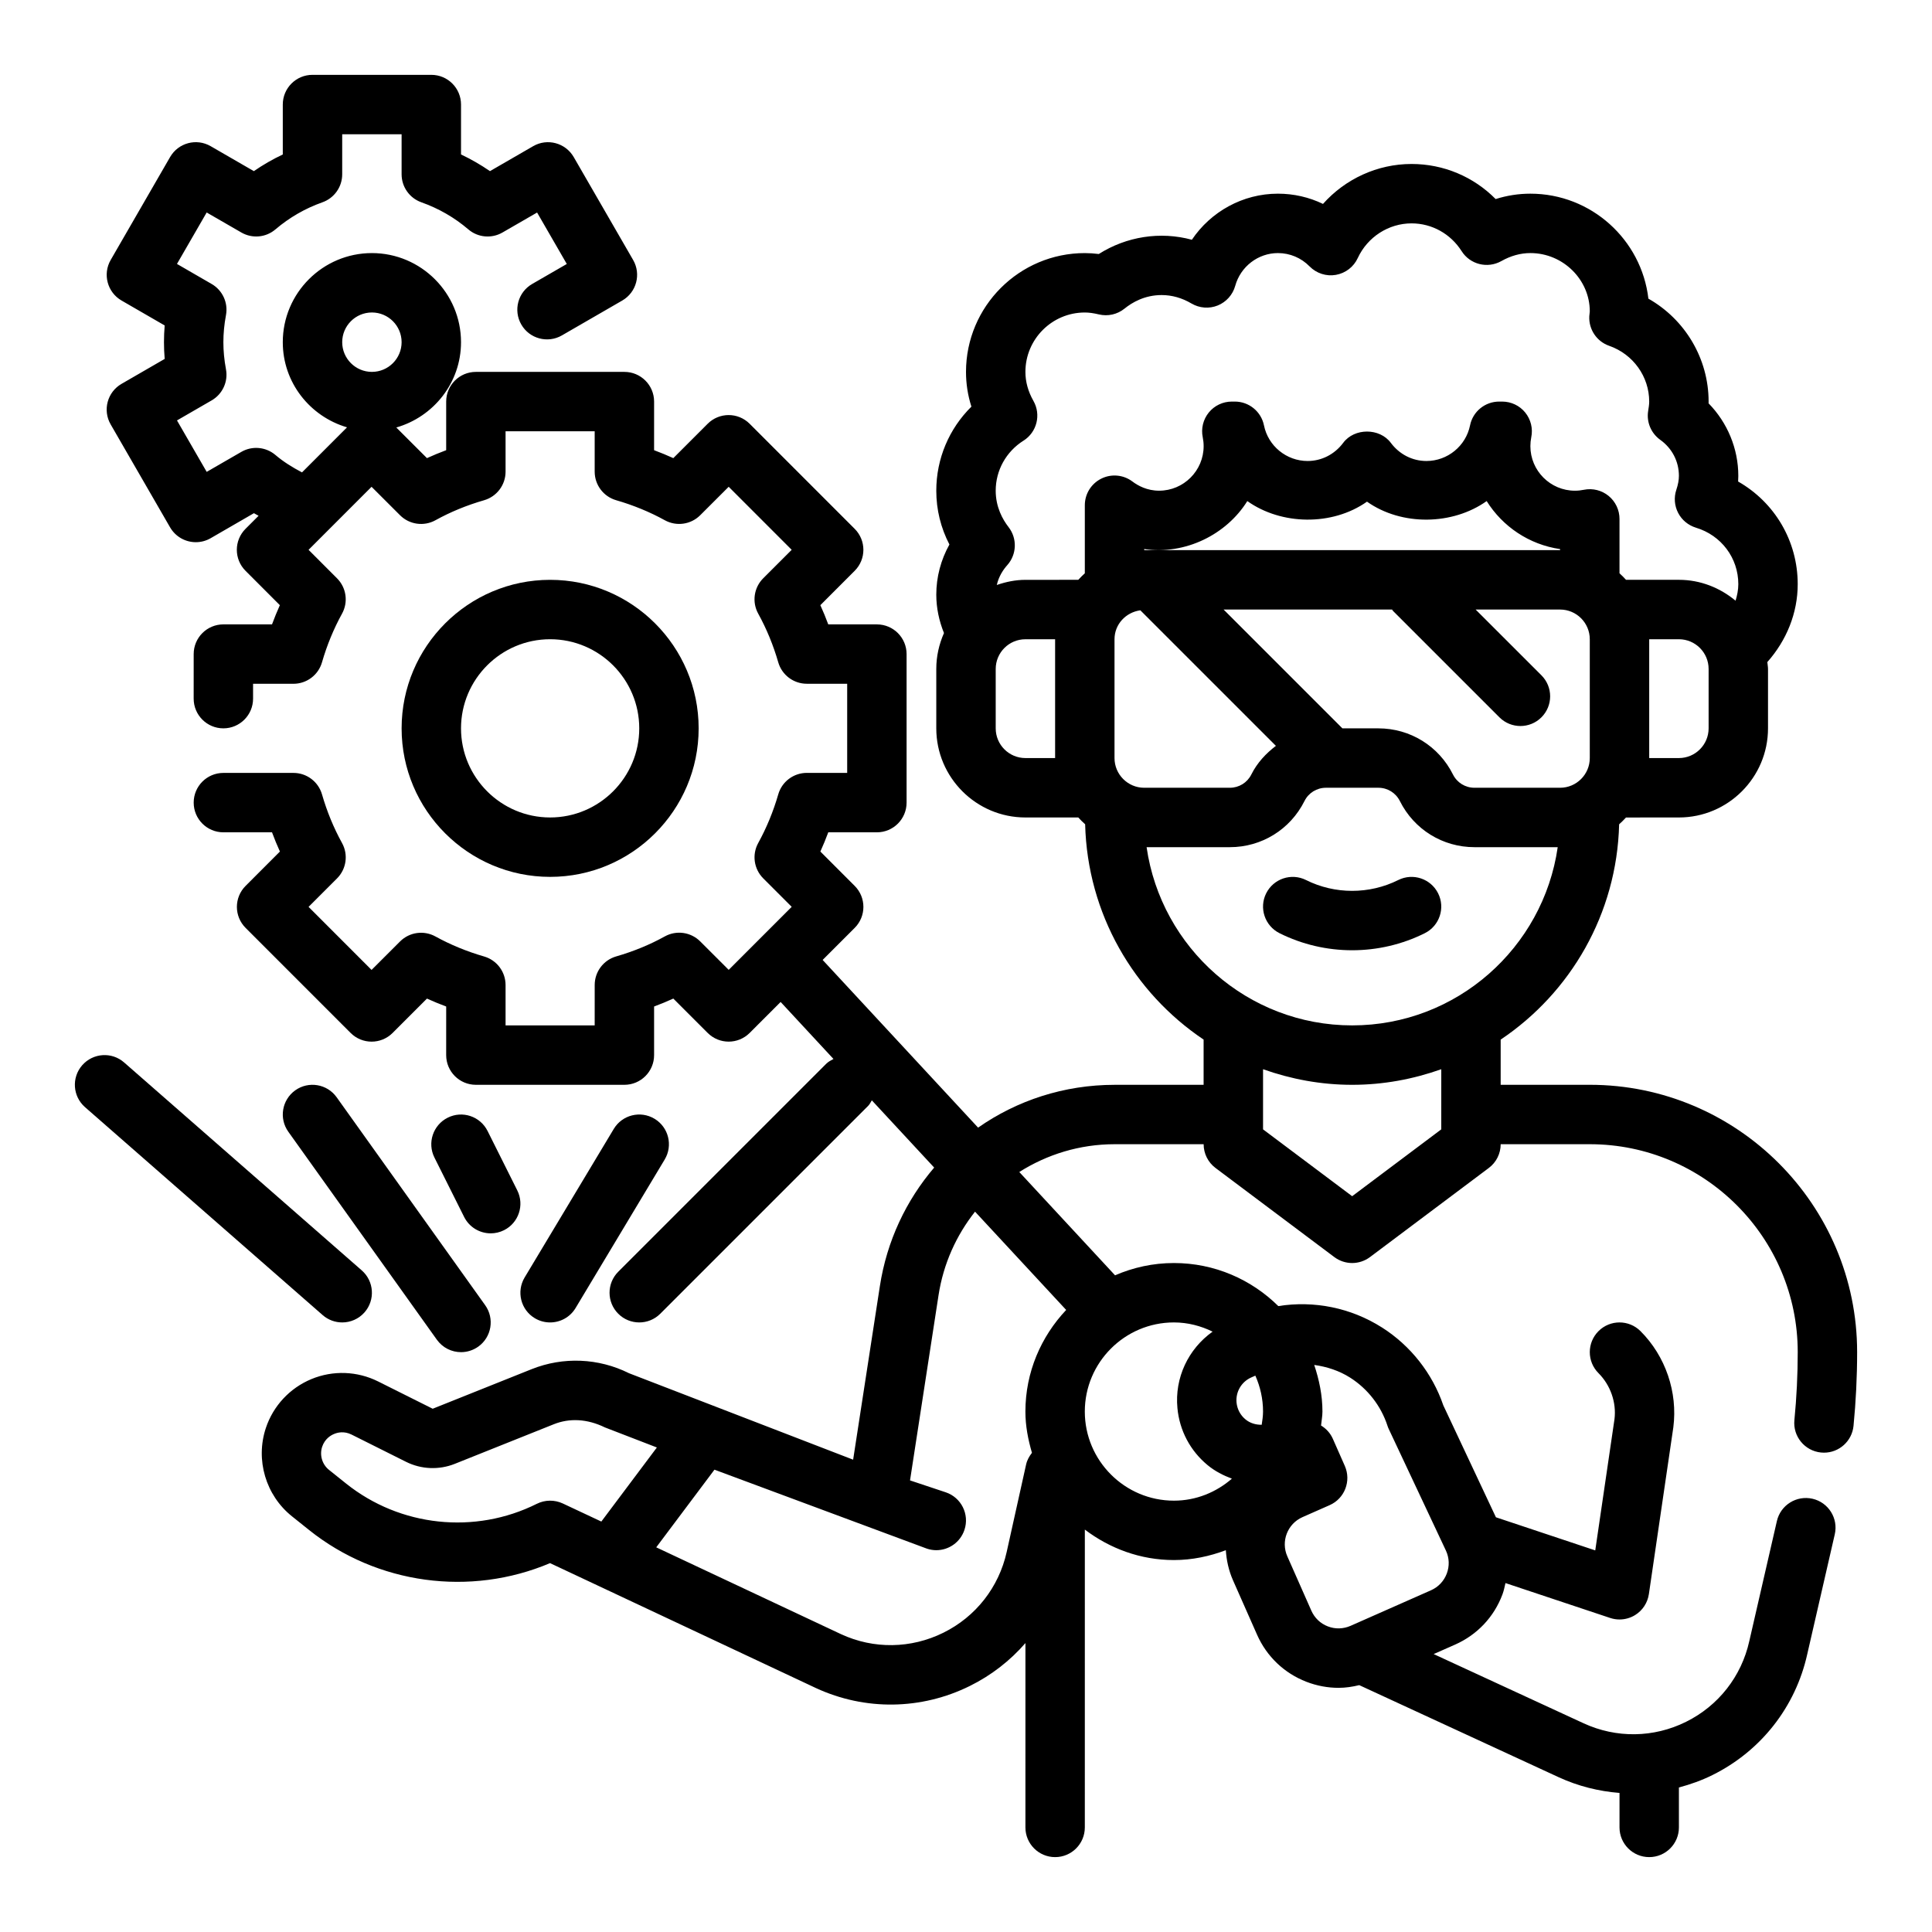 <?xml version="1.0" encoding="UTF-8"?>
<!-- Uploaded to: SVG Repo, www.svgrepo.com, Generator: SVG Repo Mixer Tools -->
<svg fill="#000000" width="800px" height="800px" version="1.1" viewBox="144 144 512 512" xmlns="http://www.w3.org/2000/svg">
 <g>
  <path d="m222.24 432.95c-3.535 2.527-4.359 7.445-1.828 10.98l39.359 55.105c1.535 2.148 3.945 3.301 6.41 3.301 1.582 0 3.18-0.48 4.566-1.465 3.535-2.527 4.359-7.445 1.828-10.98l-39.359-55.105c-2.531-3.543-7.445-4.359-10.977-1.836z"/>
  <path d="m289.78 494.46c2.676 0 5.281-1.363 6.754-3.816l23.617-39.359c2.234-3.731 1.031-8.566-2.699-10.801-3.731-2.242-8.566-1.031-10.801 2.699l-23.617 39.359c-2.234 3.731-1.031 8.566 2.699 10.801 1.27 0.758 2.672 1.117 4.047 1.117z"/>
  <path d="m234.69 494.46c2.188 0 4.367-0.914 5.926-2.684 2.859-3.273 2.527-8.242-0.746-11.109l-62.977-55.105c-3.266-2.867-8.234-2.535-11.109 0.738-2.859 3.273-2.527 8.242 0.746 11.109l62.977 55.105c1.488 1.301 3.34 1.945 5.184 1.945z"/>
  <path d="m274.05 470.85c1.18 0 2.387-0.27 3.512-0.828 3.891-1.945 5.465-6.676 3.519-10.562l-7.871-15.742c-1.953-3.891-6.668-5.473-10.562-3.519-3.891 1.945-5.465 6.676-3.519 10.562l7.871 15.742c1.383 2.758 4.16 4.348 7.051 4.348z"/>
  <path d="m289.79 376.38c21.703 0 39.359-17.656 39.359-39.359 0-21.703-17.656-39.359-39.359-39.359-21.703 0-39.359 17.656-39.359 39.359 0 21.703 17.656 39.359 39.359 39.359zm0-62.977c13.02 0 23.617 10.598 23.617 23.617 0 13.02-10.598 23.617-23.617 23.617-13.02 0-23.617-10.598-23.617-23.617 0.004-13.02 10.598-23.617 23.617-23.617z"/>
  <path d="m483.07 391.3c6.039 3.016 12.641 4.527 19.262 4.527 6.621 0 13.234-1.512 19.262-4.527 3.891-1.945 5.465-6.676 3.519-10.562-1.953-3.891-6.676-5.465-10.562-3.519-7.66 3.824-16.793 3.824-24.441 0-3.891-1.945-8.613-0.371-10.562 3.519-1.945 3.887-0.363 8.609 3.523 10.562z"/>
  <path d="m565.31 431.49h-23.617v-11.98c18.5-12.406 30.797-33.305 31.395-57.062 0.637-0.574 1.242-1.164 1.82-1.801l14.016-0.008c13.02 0 23.617-10.598 23.617-23.617v-15.742c0-0.621-0.133-1.203-0.18-1.82 5.078-5.727 8.051-12.969 8.051-20.645 0-11.477-6.125-21.695-15.793-27.207 0.035-0.496 0.051-1 0.051-1.496 0-7.219-2.883-14.113-7.879-19.223 0.008-0.148 0.008-0.301 0.008-0.457 0-11.398-6.227-21.773-15.957-27.285-1.828-15.641-15.156-27.82-31.277-27.82-3.133 0-6.211 0.48-9.203 1.426-5.84-5.91-13.789-9.297-22.285-9.297-9.07 0-17.586 3.977-23.473 10.586-3.676-1.777-7.738-2.715-11.949-2.715-9.297 0-17.781 4.754-22.797 12.211-8.398-2.281-17.344-0.859-24.664 3.777-1.262-0.156-2.496-0.242-3.707-0.242-17.367 0-31.488 14.121-31.488 31.488 0 3.141 0.48 6.219 1.434 9.203-5.914 5.84-9.309 13.789-9.309 22.285 0 5 1.188 9.84 3.481 14.25-2.266 4.059-3.481 8.633-3.481 13.301 0 3.488 0.73 6.918 2.039 10.164-1.289 2.918-2.039 6.125-2.039 9.516v15.742c0 13.02 10.598 23.617 23.617 23.617h14.012c0.574 0.637 1.18 1.234 1.82 1.801 0.605 23.758 12.895 44.648 31.395 57.062v11.988h-23.57c-13.445 0-25.93 4.164-36.195 11.344l-41.195-44.438 8.492-8.492c3.078-3.078 3.078-8.055 0-11.133l-9.094-9.102c0.754-1.668 1.457-3.371 2.094-5.094h12.883c4.352 0 7.871-3.527 7.871-7.871v-39.359c0-4.344-3.519-7.871-7.871-7.871h-12.887c-0.637-1.73-1.34-3.434-2.094-5.094l9.094-9.102c3.078-3.078 3.078-8.055 0-11.133l-27.828-27.836c-3.078-3.078-8.055-3.078-11.133 0l-9.102 9.102c-1.66-0.754-3.371-1.457-5.094-2.102l0.004-12.879c0-4.344-3.519-7.871-7.871-7.871h-39.359c-4.352 0-7.871 3.527-7.871 7.871v12.879c-1.73 0.645-3.441 1.348-5.094 2.102l-8.125-8.117c9.859-2.832 17.152-11.84 17.152-22.605 0-13.02-10.598-23.617-23.617-23.617-13.02 0-23.617 10.598-23.617 23.617 0 10.723 7.227 19.688 17.027 22.562l-11.934 11.941c-2.551-1.34-4.953-2.832-7.031-4.606-2.543-2.164-6.172-2.496-9.047-0.828l-9.18 5.297-7.871-13.633 9.18-5.305c2.883-1.66 4.418-4.969 3.801-8.242-0.469-2.527-0.688-4.883-0.688-7.188s0.219-4.66 0.691-7.188c0.605-3.277-0.922-6.582-3.809-8.242l-9.18-5.309 7.871-13.633 9.18 5.297c2.879 1.672 6.508 1.355 9.051-0.824 3.668-3.125 7.848-5.543 12.438-7.172 3.144-1.109 5.246-4.086 5.246-7.414v-10.621h15.742v10.621c0 3.328 2.102 6.305 5.242 7.414 4.59 1.629 8.77 4.039 12.438 7.172 2.535 2.18 6.172 2.496 9.047 0.836l9.18-5.297 7.871 13.633-9.172 5.297c-3.769 2.172-5.062 6.992-2.883 10.754 2.164 3.762 7 5.055 10.754 2.883l15.996-9.242c3.769-2.172 5.062-6.992 2.883-10.754l-15.742-27.27c-2.18-3.769-7.008-5.062-10.754-2.883l-11.445 6.613c-2.434-1.676-4.992-3.156-7.668-4.418v-13.23c0-4.344-3.519-7.871-7.871-7.871h-31.488c-4.356-0.004-7.875 3.523-7.875 7.871v13.234c-2.676 1.258-5.234 2.738-7.668 4.414l-11.445-6.613c-3.769-2.18-8.582-0.891-10.754 2.883l-15.742 27.27c-2.172 3.762-0.883 8.578 2.879 10.75l11.43 6.606c-0.125 1.488-0.188 2.961-0.188 4.434s0.062 2.945 0.188 4.434l-11.43 6.606c-3.769 2.172-5.062 6.992-2.883 10.754l15.742 27.27c1.465 2.527 4.102 3.938 6.824 3.938 1.34 0 2.691-0.34 3.93-1.055l11.469-6.629c0.387 0.262 0.844 0.434 1.234 0.684l-3.457 3.457c-3.078 3.078-3.078 8.055 0 11.133l9.094 9.102c-0.742 1.66-1.441 3.359-2.078 5.09h-12.887c-4.352 0-7.871 3.527-7.871 7.871l-0.004 11.809c0 4.344 3.519 7.871 7.871 7.871 4.352 0 7.871-3.527 7.871-7.871v-3.938h10.699c3.504 0 6.598-2.32 7.566-5.691 1.316-4.551 3.102-8.887 5.312-12.895 1.691-3.07 1.148-6.887-1.332-9.367l-7.539-7.547 16.695-16.703 7.551 7.543c2.481 2.481 6.305 3.016 9.375 1.324 3.977-2.203 8.32-3.984 12.895-5.305 3.371-0.977 5.691-4.062 5.691-7.566v-10.703h23.617v10.699c0 3.504 2.32 6.59 5.691 7.566 4.574 1.324 8.918 3.109 12.895 5.305 3.07 1.691 6.887 1.156 9.375-1.324l7.551-7.543 16.695 16.703-7.543 7.543c-2.481 2.481-3.023 6.297-1.332 9.367 2.211 4.008 4 8.344 5.312 12.895 0.969 3.371 4.062 5.691 7.566 5.691l10.703 0.004v23.617h-10.699c-3.504 0-6.598 2.32-7.566 5.691-1.316 4.551-3.102 8.887-5.312 12.895-1.691 3.07-1.148 6.887 1.332 9.367l7.543 7.543-16.695 16.703-7.551-7.543c-2.488-2.481-6.312-3.016-9.375-1.324-3.977 2.203-8.32 3.984-12.895 5.305-3.371 0.977-5.691 4.062-5.691 7.566l-0.004 10.715h-23.617v-10.699c0-3.504-2.32-6.59-5.691-7.566-4.574-1.324-8.918-3.109-12.895-5.305-3.078-1.691-6.894-1.156-9.375 1.324l-7.551 7.543-16.695-16.707 7.543-7.543c2.481-2.481 3.023-6.297 1.332-9.367-2.211-4.008-4-8.344-5.312-12.895-0.973-3.375-4.059-5.695-7.566-5.695h-18.57c-4.352 0-7.871 3.527-7.871 7.871s3.519 7.871 7.871 7.871h12.887c0.637 1.73 1.34 3.434 2.094 5.094l-9.094 9.102c-3.078 3.078-3.078 8.055 0 11.133l27.828 27.836c3.078 3.078 8.055 3.078 11.133 0l9.102-9.102c1.66 0.754 3.371 1.457 5.094 2.102l-0.004 12.875c0 4.344 3.519 7.871 7.871 7.871h39.359c4.352 0 7.871-3.527 7.871-7.871v-12.879c1.73-0.645 3.441-1.348 5.094-2.102l9.102 9.102c3.078 3.078 8.055 3.078 11.133 0l8.203-8.203 14.004 15.105c-0.676 0.363-1.363 0.715-1.93 1.281l-55.105 55.105c-3.078 3.078-3.078 8.055 0 11.133 1.535 1.535 3.551 2.305 5.566 2.305s4.031-0.77 5.566-2.305l55.105-55.105c0.426-0.426 0.652-0.961 0.961-1.449l16.523 17.82c-7.398 8.66-12.547 19.398-14.398 31.465l-7.078 45.945-59.418-22.922c-8.039-4.016-17.43-4.402-25.773-1.07l-26.23 10.492-14.453-7.227c-5.527-2.762-11.988-3-17.695-0.629-5.715 2.371-10.117 7.094-12.066 12.957-2.809 8.438-0.039 17.84 6.91 23.402l4.535 3.629c18.066 14.445 42.73 17.727 63.867 8.785l70.484 33.117c13.035 6.016 27.898 5.801 40.754-0.559 5.715-2.824 10.691-6.707 14.746-11.375l-0.004 48.855c0 4.344 3.519 7.871 7.871 7.871 4.352 0 7.871-3.527 7.871-7.871l0.004-78.926c6.594 4.996 14.719 8.074 23.613 8.074 4.856 0 9.453-1 13.754-2.613 0.172 2.691 0.754 5.391 1.906 7.996l6.367 14.398c2.551 5.769 7.195 10.203 13.074 12.477 2.769 1.07 5.652 1.605 8.535 1.605 1.844 0 3.668-0.277 5.473-0.715l52.836 24.395c5.172 2.387 10.637 3.738 16.137 4.172v9.137c0 4.344 3.519 7.871 7.871 7.871 4.352 0 7.871-3.527 7.871-7.871v-10.586c3.023-0.805 6.008-1.859 8.871-3.281 12.871-6.375 22.035-18.066 25.137-32.031l7.297-31.773c0.977-4.234-1.676-8.461-5.91-9.43-4.227-0.961-8.453 1.668-9.43 5.91l-7.312 31.82c-2.078 9.352-8.188 17.145-16.766 21.387-8.574 4.258-18.477 4.394-27.168 0.379l-39.715-18.332 5.668-2.504c5.848-2.582 10.32-7.305 12.562-13.297 0.371-0.984 0.566-2 0.805-3.016l27.734 9.242c0.809 0.273 1.648 0.406 2.484 0.406 1.441 0 2.875-0.395 4.125-1.164 1.984-1.219 3.32-3.258 3.66-5.566l6.481-44.203c1.188-9.312-2.062-18.844-8.699-25.48-3.078-3.078-8.055-3.078-11.133 0-3.078 3.078-3.078 8.055 0 11.133 3.211 3.219 4.785 7.832 4.234 12.211l-5.094 34.762-26.324-8.777-13.941-29.66c-2.906-8.492-8.66-15.801-16.23-20.625h-0.008c-8.273-5.266-18.051-7.188-27.488-5.684-7.125-7.043-16.887-11.41-27.664-11.41-5.551 0-10.816 1.18-15.602 3.258l-25.379-27.379c7.336-4.644 15.98-7.367 25.285-7.367h23.57c0 2.481 1.164 4.809 3.148 6.297l31.488 23.617c1.402 1.047 3.062 1.574 4.723 1.574 1.66 0 3.32-0.527 4.723-1.574l31.488-23.617c1.984-1.48 3.148-3.816 3.148-6.297h23.617c30.379 0 55.105 24.719 55.105 55.105 0 5.992-0.301 12.043-0.883 17.996-0.434 4.32 2.738 8.18 7.055 8.605 0.27 0.023 0.527 0.039 0.789 0.039 4 0 7.422-3.039 7.824-7.102 0.633-6.457 0.957-13.031 0.957-19.539 0-39.062-31.781-70.848-70.848-70.848zm-322.75-204.68c4.344 0 7.871 3.535 7.871 7.871 0 4.336-3.527 7.871-7.871 7.871s-7.871-3.535-7.871-7.871c0-4.336 3.523-7.871 7.871-7.871zm43.711 315.71c-16.406 8.203-36.242 6.086-50.547-5.359l-4.535-3.629c-1.82-1.457-2.543-3.922-1.812-6.125 0.707-2.109 2.281-3.031 3.164-3.394 0.875-0.371 2.629-0.836 4.629 0.164l14.453 7.227c4.016 2 8.707 2.195 12.887 0.535l26.23-10.492c4.156-1.668 8.855-1.473 13.578 0.836l13.762 5.312-14.719 19.633-10.211-4.793c-2.199-1.02-4.727-0.988-6.879 0.086zm103.37 11.887c0.828 0.277 1.668 0.41 2.488 0.41 3.297 0 6.367-2.086 7.461-5.391 1.379-4.125-0.852-8.582-4.977-9.957l-9.445-3.148 7.551-49.051c1.289-8.406 4.746-15.934 9.676-22.168l24.152 26.047c-6.656 7.059-10.805 16.496-10.805 26.926 0 3.816 0.715 7.438 1.738 10.934-0.707 0.906-1.289 1.914-1.551 3.102l-5.148 23.184c-2.078 9.352-8.188 17.145-16.766 21.387-8.574 4.25-18.477 4.394-27.117 0.395l-48.988-23.02 15.43-20.578zm85.953-45.367 1.086-0.48c1.293 2.918 2.039 6.125 2.039 9.516 0 1.195-0.18 2.356-0.355 3.504-1.551 0.023-3.078-0.418-4.297-1.426-1.363-1.125-2.195-2.707-2.371-4.465-0.266-2.832 1.301-5.5 3.898-6.648zm36.094 12.781c0.102 0.309 0.211 0.605 0.355 0.898l15.145 32.211c0.898 1.93 0.977 4.086 0.227 6.078-0.754 1.992-2.234 3.566-4.188 4.434l-21.316 9.422c-1.93 0.844-4.07 0.906-6.031 0.141-1.961-0.754-3.504-2.234-4.359-4.164l-6.367-14.398c-1.762-3.969 0.047-8.629 4.016-10.383l7.203-3.18c3.977-1.754 5.769-6.398 4.023-10.383l-3.18-7.203c-0.668-1.512-1.777-2.699-3.125-3.519 0.113-1.227 0.371-2.43 0.371-3.699 0-4.336-0.875-8.445-2.18-12.352 3.328 0.465 6.59 1.504 9.516 3.363 4.664 2.969 8.172 7.484 9.891 12.734zm-46.336-24.922c-6.422 4.559-10.094 12.211-9.32 20.277 0.559 5.945 3.402 11.305 8.004 15.105 1.938 1.605 4.141 2.715 6.43 3.582-4.144 3.586-9.465 5.828-15.363 5.828-13.02 0-23.617-10.598-23.617-23.617s10.598-23.617 23.617-23.617c3.691 0 7.141 0.922 10.25 2.441zm92.086-207.11h-110.21v-0.285c10.934 1.59 21.805-3.863 27.324-12.715 8.98 6.391 22.477 6.668 31.715 0.156 9.227 6.512 22.727 6.242 31.715-0.156 4.203 6.738 11.258 11.539 19.453 12.723zm-118.08 55.105v-31.488c0-3.977 3.008-7.141 6.848-7.668l35.922 35.922c-2.637 2.008-4.961 4.481-6.512 7.59-1.086 2.172-3.273 3.516-5.699 3.516h-22.688c-4.344 0-7.871-3.535-7.871-7.871zm60.395-7.871-31.488-31.488h44.648c0.094 0.102 0.125 0.234 0.227 0.34l28.223 28.223c1.535 1.535 3.551 2.305 5.566 2.305 2.016 0 4.031-0.77 5.566-2.305 3.078-3.07 3.078-8.055 0-11.133l-17.438-17.43h22.379c4.344 0 7.871 3.535 7.871 7.871v31.488c0 4.336-3.527 7.871-7.871 7.871h-22.688c-2.434 0-4.613-1.348-5.699-3.519-3.769-7.539-11.352-12.223-19.773-12.223zm97.047 0c0 4.336-3.527 7.871-7.871 7.871h-7.871v-31.488h7.871c4.344 0 7.871 3.535 7.871 7.871zm-181.56-76.242c3.551-2.25 4.707-6.887 2.629-10.539-1.41-2.481-2.125-5.062-2.125-7.684 0-8.684 7.062-15.742 15.742-15.742 1.102 0 2.281 0.164 3.715 0.504 2.379 0.574 4.894 0.016 6.809-1.535 2.016-1.637 5.359-3.59 9.832-3.59 2.731 0 5.398 0.754 7.918 2.242 2.102 1.234 4.676 1.441 6.949 0.52 2.266-0.922 3.984-2.844 4.637-5.203 1.414-5.109 6.066-8.684 11.312-8.684 3.18 0 6.164 1.258 8.398 3.535 1.82 1.844 4.434 2.691 6.965 2.242 2.551-0.449 4.723-2.109 5.801-4.465 2.586-5.578 8.172-9.184 14.258-9.184 5.383 0 10.336 2.754 13.266 7.359 2.234 3.535 6.856 4.691 10.523 2.637 2.496-1.41 5.086-2.125 7.699-2.125 8.684 0 15.742 7.062 15.742 15.445-0.031 0.227-0.117 1.086-0.133 1.316-0.164 3.488 1.977 6.668 5.273 7.816 6.348 2.211 10.605 8.152 10.605 14.781 0 0.852-0.156 1.668-0.277 2.488-0.473 2.945 0.77 5.887 3.18 7.629 3.168 2.258 4.969 5.746 4.969 9.562 0 1.109-0.219 2.312-0.684 3.707-0.676 2.016-0.496 4.227 0.48 6.109 0.977 1.891 2.684 3.297 4.715 3.922 6.723 2.023 11.234 8.035 11.234 14.965 0 1.504-0.301 2.969-0.73 4.383-4.098-3.398-9.285-5.531-15.016-5.531h-14.012c-0.551-0.605-1.117-1.18-1.73-1.73v-14.41c0-2.363-1.062-4.598-2.883-6.094-1.828-1.496-4.219-2.094-6.551-1.629-0.77 0.16-1.555 0.246-2.375 0.246-6.512 0-11.809-5.297-11.809-11.809 0-0.789 0.078-1.582 0.234-2.356 0.48-2.312-0.117-4.723-1.605-6.559-1.492-1.832-3.731-2.894-6.098-2.894h-0.805c-3.746 0-6.977 2.637-7.715 6.305-1.109 5.473-5.973 9.441-11.562 9.441-3.715 0-7.148-1.754-9.43-4.809-2.969-3.992-9.66-3.992-12.625 0-2.285 3.051-5.719 4.809-9.434 4.809-5.59 0-10.453-3.969-11.562-9.438-0.742-3.672-3.977-6.309-7.715-6.309h-0.805c-2.371 0-4.606 1.062-6.102 2.898-1.488 1.836-2.086 4.242-1.605 6.559 0.156 0.77 0.238 1.562 0.238 2.352 0 6.512-5.297 11.809-11.809 11.809-3.172 0-5.598-1.324-7.062-2.434-2.387-1.801-5.59-2.094-8.25-0.762-2.676 1.328-4.367 4.051-4.367 7.043v18.043c-0.605 0.551-1.18 1.117-1.73 1.73l-14.016 0.004c-2.668 0-5.188 0.543-7.582 1.363 0.535-2.332 1.73-4.086 2.769-5.25 2.543-2.844 2.684-7.094 0.34-10.102-1.551-2-3.398-5.285-3.398-9.637 0-5.387 2.754-10.344 7.367-13.266zm0.504 84.113c-4.344 0-7.871-3.535-7.871-7.871v-15.742c0-4.336 3.527-7.871 7.871-7.871h7.871v31.488zm32.117 23.617h22.059c8.422 0 16.004-4.684 19.781-12.227 1.078-2.172 3.269-3.519 5.691-3.519h13.887c2.434 0 4.613 1.348 5.699 3.519 3.769 7.543 11.352 12.227 19.773 12.227h22.059c-3.84 26.664-26.773 47.23-54.473 47.23-27.703 0-50.633-20.57-54.477-47.23zm54.477 92.496-23.617-17.711v-15.941c7.398 2.629 15.328 4.133 23.617 4.133 8.289 0 16.215-1.504 23.617-4.133l-0.004 15.938z"/>
 </g>
</svg>